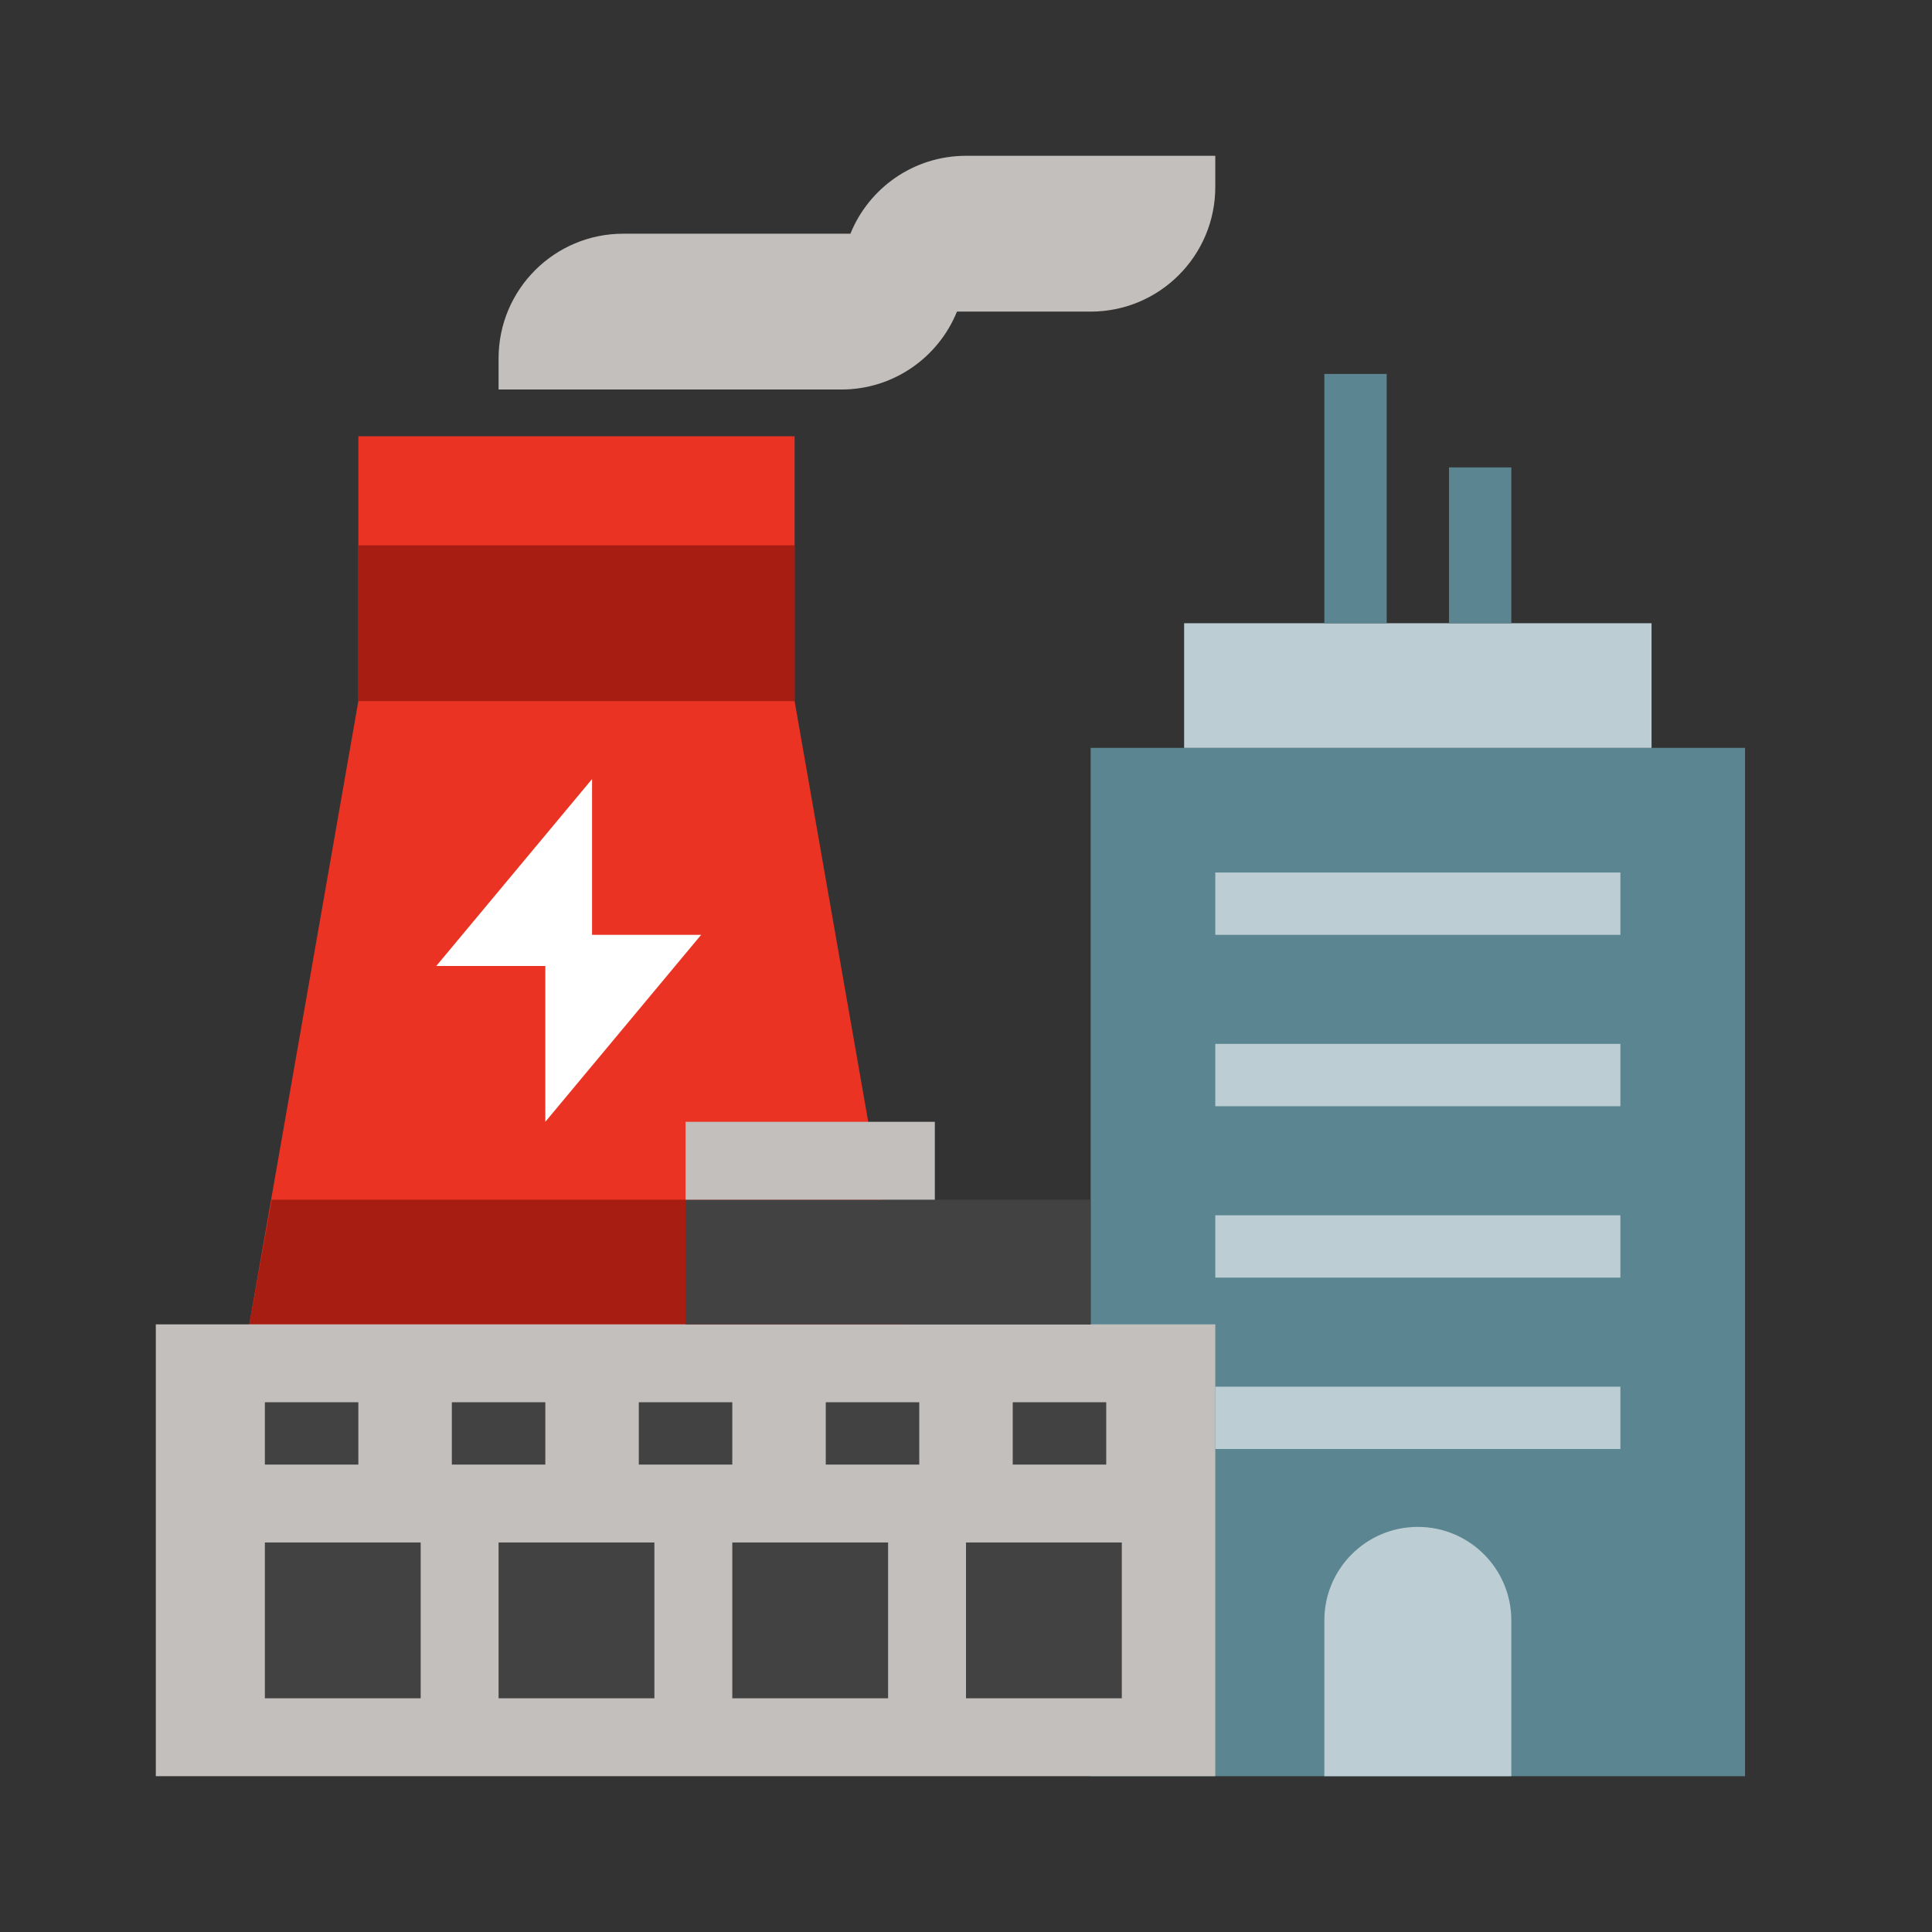 <svg width="124" height="124" viewBox="0 0 124 124" fill="none" xmlns="http://www.w3.org/2000/svg">
<rect x="0" y="0" width="124" height="124" fill="#333333" stroke="none"/>
<rect x="70" y="48" width="42" height="66" fill="#5B8691"/>
<path d="M23 28H51V45L58 85H16L23 45V28Z" fill="#EA3323"/>
<path fill-rule="evenodd" clip-rule="evenodd" d="M16 85H58L56.564 77H17.436L16 85Z" fill="#A71D11"/>
<path fill-rule="evenodd" clip-rule="evenodd" d="M38 50L28 62H35V72L45 60H38V50Z" fill="white"/>
<rect x="78" y="56" width="26" height="4" fill="#BCCED3"/>
<rect x="78" y="67" width="26" height="4" fill="#BCCED3"/>
<rect x="78" y="78" width="26" height="4" fill="#BCCED3"/>
<rect x="78" y="89" width="26" height="4" fill="#BCCED3"/>
<rect x="10" y="85" width="68" height="29" fill="#C3BFBD"/>
<path fill-rule="evenodd" clip-rule="evenodd" d="M23 90H17V94H23V90ZM17 99H27V109H17V99ZM32 99H42V109H32V99ZM57 99H47V109H57V99ZM62 99H72V109H62V99ZM29 90H35V94H29V90ZM47 90H41V94H47V90ZM53 90H59V94H53V90ZM71 90H65V94H71V90Z" fill="#424242"/>
<rect x="76" y="40" width="30" height="8" fill="#BCCED3"/>
<path fill-rule="evenodd" clip-rule="evenodd" d="M61.419 20C60.232 22.932 57.357 25 54 25H32V23C32 18.582 35.582 15 40 15H54.581C55.768 12.068 58.643 10 62 10H78V12C78 16.418 74.418 20 70 20H61.419Z" fill="#C3BFBD"/>
<path d="M85 104C85 100.686 87.686 98 91 98V98C94.314 98 97 100.686 97 104V114H85V104Z" fill="#BCCED3"/>
<rect x="85" y="24" width="4" height="16" fill="#5B8691"/>
<rect x="93" y="30" width="4" height="10" fill="#5B8691"/>
<rect x="44" y="77" width="26" height="8" fill="#424242"/>
<rect x="44" y="72" width="16" height="5" fill="#C3BFBD"/>
<rect x="23" y="35" width="28" height="10" fill="#A71D11"/>
</svg>

